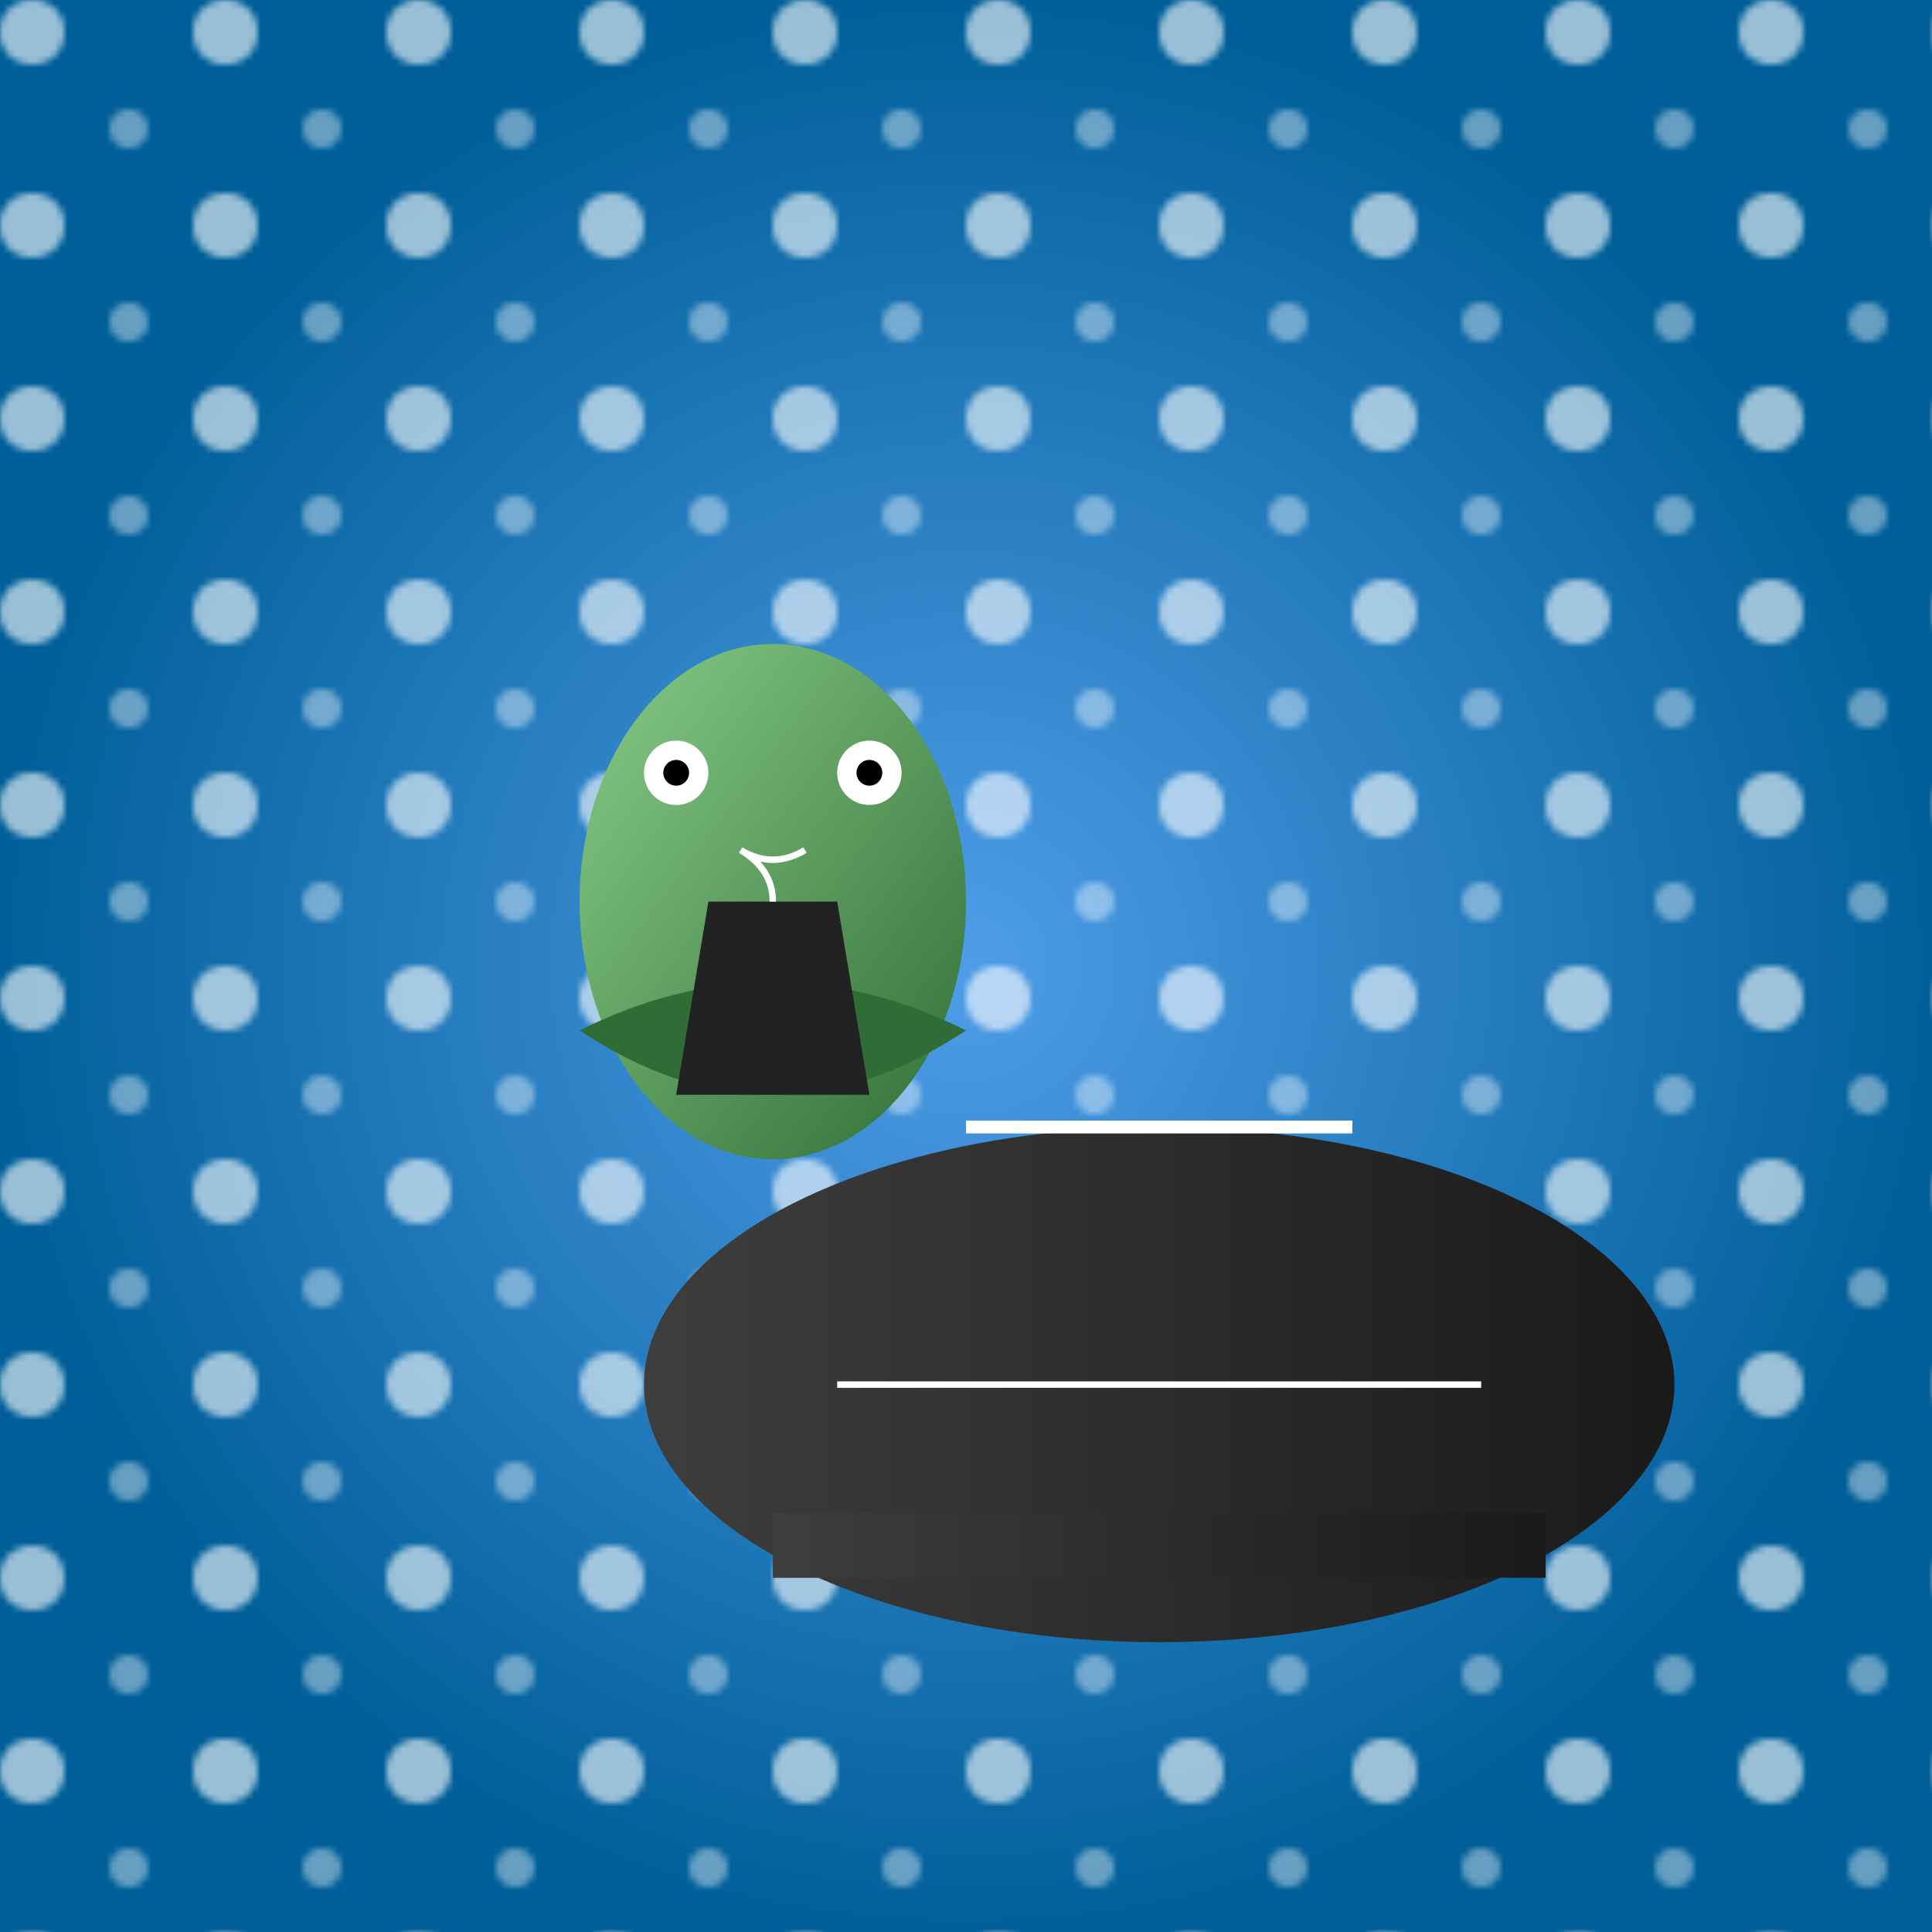 <svg viewBox="0 0 300 300" xmlns="http://www.w3.org/2000/svg" xmlns:xlink="http://www.w3.org/1999/xlink">
  <defs>
    <radialGradient id="waterGradient" cx="50%" cy="50%" r="50%">
      <stop offset="0%" style="stop-color: #4f9de8; stop-opacity: 1;" />
      <stop offset="100%" style="stop-color: #005f99; stop-opacity: 1;" />
    </radialGradient>
    <linearGradient id="frogGradient" x1="0%" y1="0%" x2="100%" y2="100%">
      <stop offset="0%" style="stop-color: #88cc88; stop-opacity: 1;" />
      <stop offset="100%" style="stop-color: #306d36; stop-opacity: 1;" />
    </linearGradient>
    <linearGradient id="pianoGradient" x1="0%" y1="0%" x2="100%" y2="0%">
      <stop offset="0%" style="stop-color: #3e3e3e; stop-opacity: 1;" />
      <stop offset="100%" style="stop-color: #1a1a1a; stop-opacity: 1;" />
    </linearGradient>
    <pattern id="bubbles" x="0" y="0" width="30" height="30" patternUnits="userSpaceOnUse">
      <circle cx="5" cy="5" r="5" fill="rgba(255,255,255,0.6)" />
      <circle cx="20" cy="20" r="3" fill="rgba(255,255,255,0.4)" />
    </pattern>
  </defs>
  <rect width="300" height="300" fill="url(#waterGradient)" />
  <rect width="300" height="300" fill="url(#bubbles)" />
  <g transform="translate(70, 50)">
    <!-- Frog -->
    <ellipse cx="50" cy="90" rx="30" ry="40" fill="url(#frogGradient)" />
    <circle cx="35" cy="70" r="5" fill="#fff" />
    <circle cx="65" cy="70" r="5" fill="#fff" />
    <circle cx="35" cy="70" r="2" fill="#000" />
    <circle cx="65" cy="70" r="2" fill="#000" />
    <path d="M20 110 C40 100, 60 100, 80 110 Q65 120, 50 120 Q35 120, 20 110" fill="#306d36" />
    
    <!-- Tuxedo -->
    <path d="M40 90 L60 90 L65 120 L35 120 Z" fill="#222" />
    <path d="M50 90 Q50 85, 45 82 Q50 85, 55 82" stroke="#fff" stroke-width="1" fill="none" />
  </g>
  
  <!-- Piano -->
  <g transform="translate(150, 125)">
    <rect x="-30" y="90" width="120" height="10" fill="url(#pianoGradient)" />
    <ellipse cx="30" cy="90" rx="80" ry="40" fill="url(#pianoGradient)" />
    <rect x="-30" y="110" width="120" height="10" fill="url(#pianoGradient)" />
    <line x1="-20" y1="90" x2="80" y2="90" stroke="#fff" stroke-width="1" />
    <line x1="0" y1="50" x2="60" y2="50" stroke="#fff" stroke-width="2" />
  </g>
</svg>